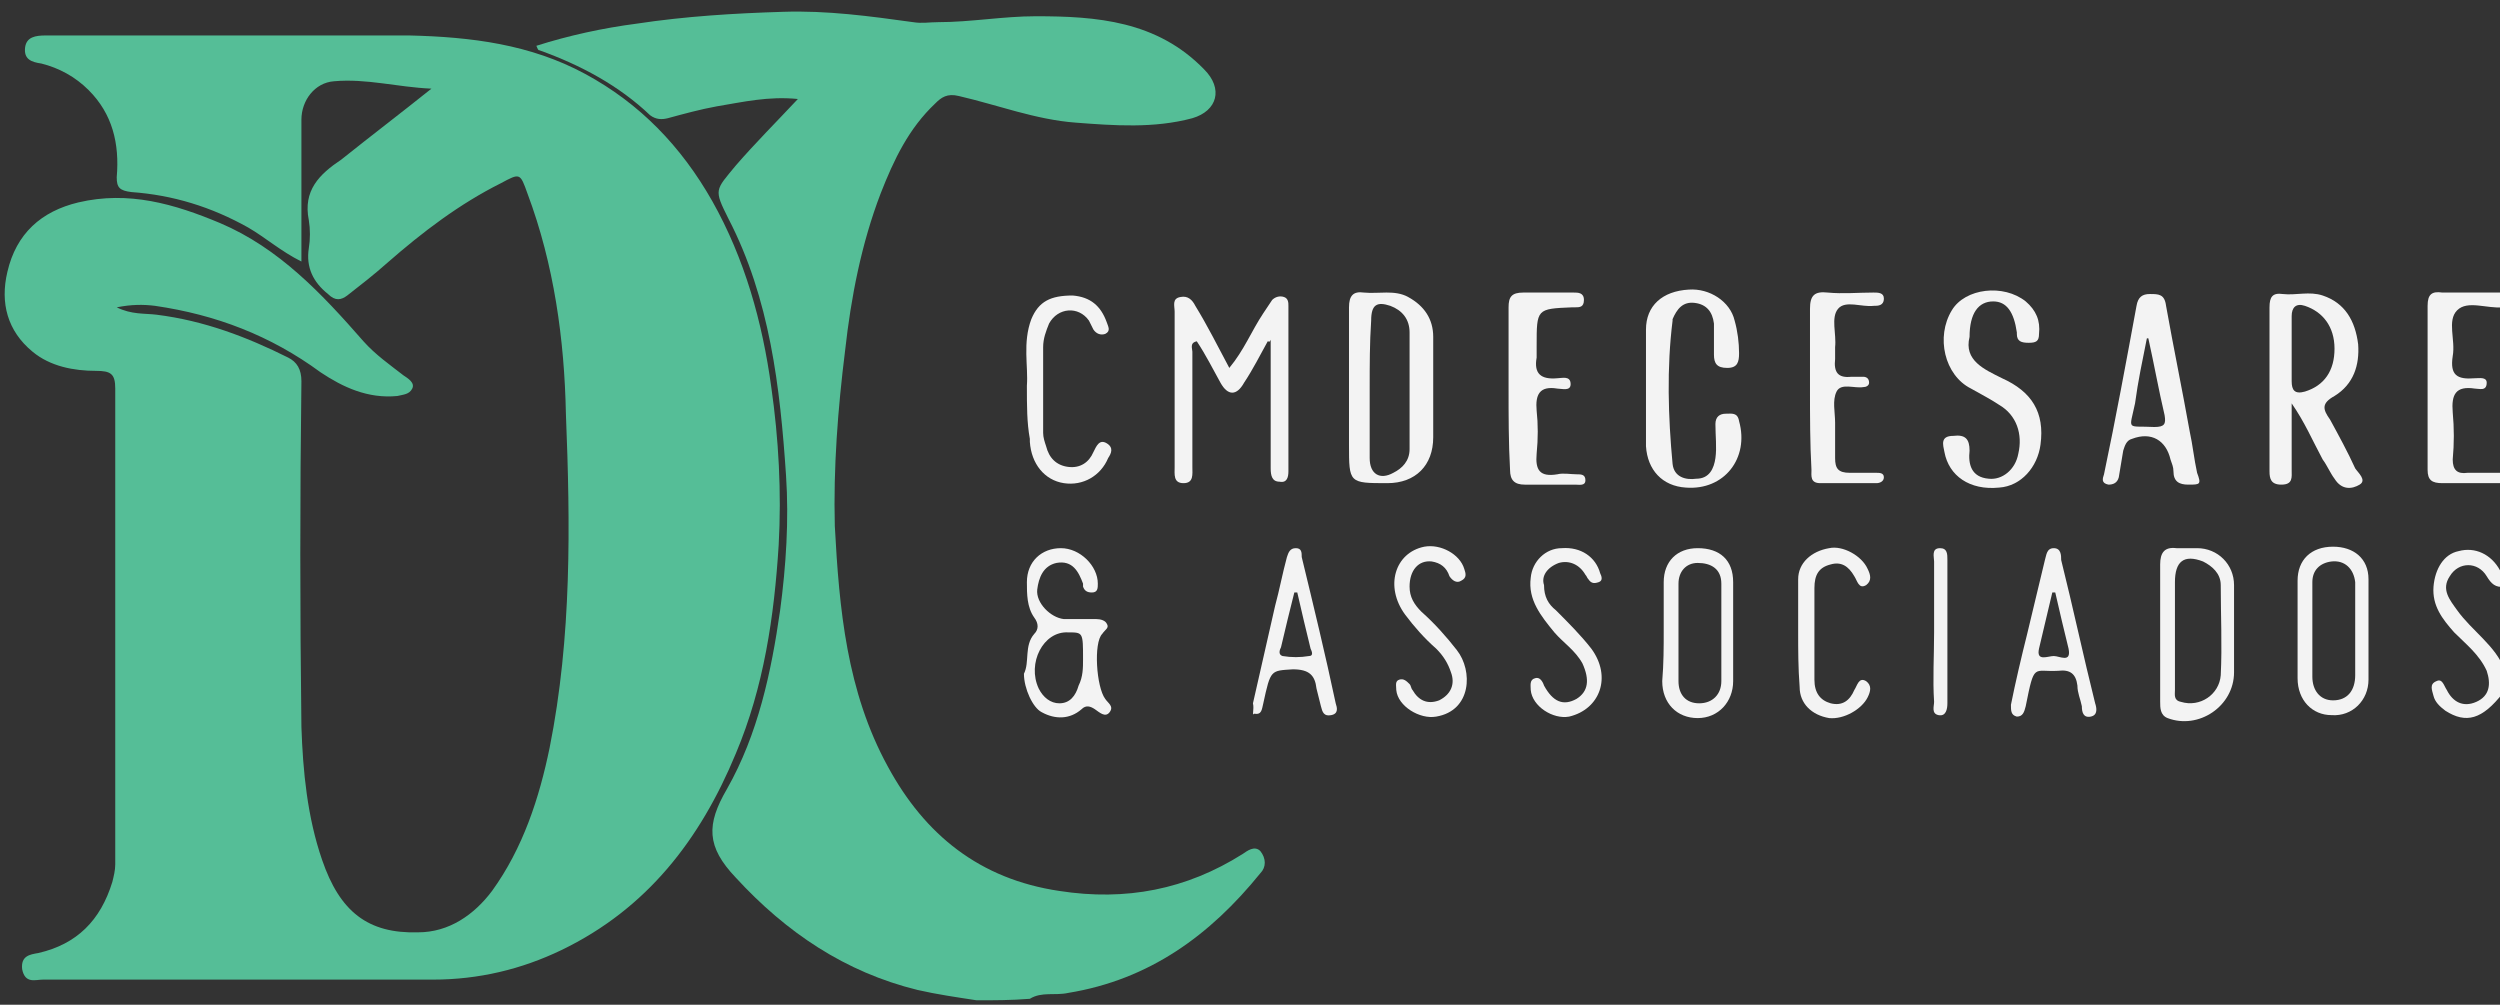 <?xml version="1.0" encoding="utf-8"?>
<!-- Generator: Adobe Illustrator 24.0.1, SVG Export Plug-In . SVG Version: 6.00 Build 0)  -->
<svg version="1.1" id="Camada_1" xmlns="http://www.w3.org/2000/svg" xmlns:xlink="http://www.w3.org/1999/xlink" x="0px" y="0px"
	 viewBox="0 0 169.2 68" style="enable-background:new 0 0 169.2 68;" xml:space="preserve">
<rect x="0" y="0" width="169.2" height="68" fill="#333333" stroke="none"/>
<style type="text/css">
	.st0{fill:#55BE97;}
	.st1{fill:#F3F3F3;}
</style>
<g>
	<g>
		<path class="st0" d="M66.1,67.7c-1.3-0.2-2.7-0.4-4-0.7c-4.9-1.2-8.9-3.9-12.3-7.6c-2-2.1-2-3.6-0.6-6c2.1-3.7,3-7.9,3.6-12.1
			c0.4-3,0.6-6.1,0.4-9.1c-0.4-6-1.1-12-3.9-17.4c-1-2-0.9-1.9,0.5-3.6c1.3-1.5,2.7-2.9,4.2-4.5c-2-0.2-3.7,0.2-5.5,0.5
			c-1.1,0.2-2.2,0.5-3.3,0.8c-0.4,0.1-0.8,0.1-1.2-0.2c-2.1-2-4.7-3.4-7.5-4.4c-0.1,0-0.1-0.1-0.2-0.3c2.2-0.7,4.5-1.2,6.8-1.5
			c3.3-0.5,6.6-0.7,9.9-0.8c3-0.1,5.9,0.3,8.8,0.7c0.6,0.1,1.1,0,1.7,0c2.2,0,4.4-0.4,6.6-0.4c4.1,0,8.2,0.3,11.4,3.6
			c1.3,1.3,0.9,2.8-0.8,3.3c-2.6,0.7-5.3,0.5-7.9,0.3c-2.7-0.2-5.3-1.2-7.9-1.8c-0.8-0.2-1.2,0.1-1.6,0.5c-1.8,1.7-2.8,3.8-3.7,6.1
			c-1.3,3.4-2,7-2.4,10.6c-0.5,4-0.8,8-0.7,11.9c0.3,5.6,0.8,11.2,3.6,16.3c2.5,4.6,6.2,7.6,11.6,8.4c4.5,0.7,8.6-0.1,12.4-2.5
			c0.3-0.2,0.8-0.6,1.2-0.2c0.4,0.5,0.4,1.1,0,1.5c-3.4,4.2-7.5,7.2-13,8.1c-0.9,0.2-1.8-0.1-2.6,0.4C68.4,67.7,67.3,67.7,66.1,67.7
			z"/>
		<path class="st1" d="M169.4,20.8c-1.1,0.1-2.4-0.5-3.1,0.2c-0.7,0.7-0.1,2-0.3,3.1c-0.2,1.3,0.3,1.6,1.5,1.5
			c0.3,0,0.8-0.1,0.8,0.3c0,0.6-0.5,0.4-0.8,0.4c-1.3-0.2-1.6,0.4-1.5,1.6c0.1,1.1,0.1,2.1,0,3.2c0,0.7,0.3,1,1,0.9
			c0.8,0,1.6,0,2.4,0c0,0.2,0,0.5,0,0.7c-1.4,0-2.7,0-4.1,0c-0.7,0-1-0.2-1-0.9c0-3.7,0-7.4,0-11.1c0-0.8,0.3-1,1-0.9
			c1.4,0,2.7,0,4.1,0C169.4,20.2,169.4,20.5,169.4,20.8z"/>
		<path class="st1" d="M169.4,46.9c-1.4,1.8-2.5,2.1-3.9,1.2c-0.4-0.3-0.7-0.6-0.8-1c-0.1-0.4-0.3-0.8,0.2-1
			c0.4-0.2,0.5,0.3,0.7,0.6c0.4,0.8,1.1,1.2,2,0.8c0.9-0.4,1-1.2,0.7-2.1c-0.5-1.1-1.4-1.8-2.2-2.6c-0.8-0.9-1.5-1.8-1.4-3.1
			c0.1-1.2,0.7-2.2,1.7-2.4c1.1-0.3,2.2,0.2,2.8,1.3c0.1,0.1,0.2,0.2,0.3,0.4c0,0.2,0,0.5,0,0.7c-0.6,0.1-0.9-0.2-1.2-0.7
			c-0.6-1-1.9-1-2.5,0c-0.6,0.9,0,1.6,0.5,2.3c1,1.4,2.6,2.4,3.2,4C169.4,45.8,169.4,46.3,169.4,46.9z"/>
		<path class="st0" d="M29.2,6c-2.3-0.1-4.4-0.7-6.6-0.5c-1.3,0.1-2.2,1.3-2.2,2.6c0,3.1,0,6.3,0,9.6C19,17,18,16.1,16.8,15.4
			c-2.5-1.4-5.1-2.2-7.9-2.4c-0.8-0.1-1-0.3-1-1C8.1,9.7,7.6,7.7,6,6.1C5.1,5.2,4,4.6,2.8,4.3C2.1,4.2,1.6,4,1.7,3.2
			c0.1-0.7,0.7-0.8,1.4-0.8c5.7,0,11.4,0,17.1,0c2.5,0,5,0,7.5,0C31.9,2.5,35.9,3,39.6,5c3.7,2,6.5,4.9,8.6,8.6
			c2.2,3.9,3.4,8.2,4,12.6c0.5,3.5,0.7,7.1,0.5,10.7c-0.3,4.8-1,9.6-2.9,14.1c-2.4,5.8-6,10.5-11.8,13.3c-2.7,1.3-5.6,2-8.7,2
			c-8.8,0-17.6,0-26.4,0c-0.5,0-1.2,0.3-1.4-0.7c-0.1-0.9,0.5-1,1.1-1.1c2.6-0.6,4.2-2.2,5-4.8c0.1-0.4,0.2-0.8,0.2-1.2
			c0-10.7,0-21.4,0-32.2c0-1-0.3-1.2-1.3-1.2c-1.5,0-3.1-0.3-4.3-1.3c-1.7-1.4-2.2-3.3-1.7-5.4c0.6-2.6,2.3-4.1,4.8-4.7
			c3.4-0.8,6.5,0.1,9.6,1.4c4,1.7,6.9,4.8,9.7,8c0.8,0.9,1.8,1.6,2.7,2.3c0.3,0.2,0.8,0.5,0.6,0.9c-0.2,0.4-0.6,0.4-1,0.5
			c-2,0.2-3.7-0.6-5.2-1.6c-3.4-2.5-7.1-3.9-11.2-4.5c-0.8-0.1-1.6-0.1-2.6,0.1c1,0.5,1.9,0.4,2.7,0.5c3.2,0.4,6.1,1.5,8.9,2.9
			c0.6,0.3,0.9,0.8,0.9,1.6c-0.1,7.8-0.1,15.6,0,23.4c0.1,3,0.4,6.1,1.4,9c1.2,3.5,3.1,5,6.5,4.9c2.1,0,3.8-1.2,5-2.8
			c2.1-2.9,3.2-6.3,3.9-9.7c1.5-7.5,1.4-15.1,1.1-22.6c-0.1-5-0.8-10.1-2.6-14.9c-0.5-1.4-0.5-1.4-1.8-0.7c-2.8,1.4-5.3,3.3-7.7,5.4
			c-0.9,0.8-1.8,1.5-2.7,2.2c-0.4,0.3-0.8,0.4-1.3-0.1c-1-0.8-1.5-1.8-1.3-3.1c0.1-0.6,0.1-1.3,0-1.9c-0.4-2,0.7-3.1,2.2-4.1
			C25.1,9.2,27.2,7.6,29.2,6z"/>
		<path class="st1" d="M155.1,27.3c0,1.7,0,3.1,0,4.5c0,0.5,0.1,1-0.7,1c-0.7,0-0.8-0.4-0.8-0.9c0-3.7,0-7.4,0-11.1
			c0-0.7,0.2-1,0.9-0.9c0.9,0.1,1.8-0.2,2.7,0.1c1.5,0.5,2.2,1.7,2.4,3.3c0.1,1.4-0.3,2.7-1.6,3.5c-0.9,0.5-0.8,0.9-0.3,1.6
			c0.6,1.1,1.2,2.2,1.7,3.3c0.2,0.3,0.8,0.8,0.3,1.1c-0.5,0.3-1.2,0.4-1.7-0.4c-0.3-0.4-0.5-0.9-0.8-1.3
			C156.5,29.8,156,28.6,155.1,27.3z M155.1,23.5c0,0.8,0,1.5,0,2.3c0,0.6,0.2,0.9,0.9,0.7c1.3-0.4,2-1.4,2-2.9c0-1.5-0.8-2.5-2-2.9
			c-0.6-0.2-0.9,0.1-0.9,0.7C155.1,22.1,155.1,22.8,155.1,23.5z"/>
		<path class="st1" d="M91.3,26.3c0-1.8,0-3.7,0-5.5c0-0.8,0.3-1.1,1-1c1,0.1,2.1-0.2,3,0.3c1.1,0.6,1.7,1.5,1.7,2.7
			c0,2.3,0,4.5,0,6.8c0,1.9-1.2,3.1-3.1,3.1c-2.6,0-2.6,0-2.6-2.6C91.3,28.9,91.3,27.6,91.3,26.3z M92.7,26.3c0,1.6,0,3.1,0,4.7
			c0,1.1,0.7,1.5,1.6,1c0.6-0.3,1.1-0.8,1.1-1.6c0-2.6,0-5.3,0-7.9c0-0.9-0.5-1.5-1.3-1.8c-0.9-0.3-1.3-0.1-1.3,1
			C92.7,23.2,92.7,24.7,92.7,26.3z"/>
		<path class="st1" d="M85.8,23.1c-0.5,0.9-1,1.9-1.6,2.8c-0.5,0.9-1.1,0.9-1.6,0c-0.5-0.9-1-1.9-1.6-2.8c-0.5,0.1-0.3,0.5-0.3,0.7
			c0,2.6,0,5.2,0,7.8c0,0.5,0.1,1.1-0.6,1.1c-0.7,0-0.6-0.6-0.6-1.1c0-3.5,0-7,0-10.5c0-0.4-0.2-0.9,0.4-1c0.5-0.1,0.8,0.2,1,0.6
			c0.8,1.3,1.5,2.7,2.3,4.2c1-1.2,1.5-2.5,2.3-3.7c0.2-0.3,0.4-0.6,0.6-0.9c0.2-0.2,0.5-0.3,0.8-0.2c0.3,0.1,0.3,0.4,0.3,0.6
			c0,3.7,0,7.5,0,11.2c0,0.4-0.1,0.8-0.6,0.7c-0.5,0-0.6-0.4-0.6-0.9c0-2.5,0-4.9,0-7.4c0-0.4,0-0.8,0-1.3
			C85.9,23.2,85.9,23.1,85.8,23.1z"/>
		<path class="st1" d="M148.1,32.8c-0.6,0-1-0.2-1-0.9c0-0.3-0.1-0.5-0.2-0.8c-0.3-1.3-1.3-1.9-2.6-1.4c-0.4,0.1-0.5,0.5-0.6,0.8
			c-0.1,0.6-0.2,1.2-0.3,1.8c-0.1,0.4-0.4,0.5-0.7,0.5c-0.5-0.1-0.4-0.4-0.3-0.7c0.8-3.8,1.5-7.6,2.2-11.4c0.1-0.6,0.4-0.8,0.9-0.8
			c0.6,0,1,0,1.1,0.8c0.5,2.8,1.1,5.7,1.6,8.5c0.2,0.9,0.3,1.9,0.5,2.8C149,32.8,148.9,32.8,148.1,32.8z M145.4,22.9
			c0,0-0.1,0-0.1,0c-0.3,1.5-0.6,2.9-0.8,4.4c-0.4,1.9-0.6,1.5,1.3,1.6c0.7,0,0.8-0.2,0.7-0.8C146.1,26.4,145.8,24.7,145.4,22.9z"/>
		<path class="st1" d="M133.3,22.8c-0.4,1.6,1,2.2,2.2,2.8c2,0.9,2.9,2.3,2.6,4.5c-0.2,1.5-1.3,2.8-2.8,2.9c-2,0.2-3.4-0.8-3.7-2.4
			c-0.1-0.5-0.3-1.1,0.6-1.1c0.8-0.1,1.1,0.2,1.1,1c-0.1,0.9,0.1,1.8,1.3,1.9c0.9,0.1,1.8-0.6,2-1.7c0.3-1.3-0.1-2.6-1.3-3.3
			c-0.6-0.4-1.2-0.7-1.9-1.1c-1.8-0.9-2.4-3.5-1.3-5.3c0.9-1.5,3.5-1.8,5-0.6c0.7,0.6,1,1.3,0.9,2.2c0,0.5-0.2,0.6-0.7,0.6
			c-0.5,0-0.8-0.1-0.8-0.6c0,0,0-0.1,0-0.1c-0.2-1.4-0.7-2.1-1.6-2.1C133.9,20.4,133.3,21.2,133.3,22.8z"/>
		<path class="st1" d="M111.4,26.4c0-1.4,0-2.7,0-4.1c0-1.6,1.1-2.6,2.9-2.7c1.4-0.1,2.8,0.8,3.1,2.1c0.2,0.7,0.3,1.5,0.3,2.2
			c0,0.6-0.1,1-0.8,1c-0.7,0-0.9-0.3-0.9-0.9c0-0.7,0-1.4,0-2.1c-0.1-0.8-0.5-1.3-1.3-1.4c-0.8-0.1-1.2,0.4-1.5,1.1c0,0,0,0.1,0,0.1
			c-0.4,3.2-0.3,6.5,0,9.7c0.1,0.9,0.9,1.1,1.6,1c0.9,0,1.2-0.7,1.3-1.4c0.1-0.7,0-1.5,0-2.3c0-0.5,0.3-0.7,0.7-0.7
			c0.4,0,0.8-0.1,0.9,0.5c0.7,2.5-1,4.7-3.6,4.5c-1.6-0.1-2.6-1.2-2.7-2.8C111.4,29,111.4,27.7,111.4,26.4z"/>
		<path class="st1" d="M102.1,26.3c0-1.8,0-3.7,0-5.5c0-0.7,0.2-1,1-1c1.1,0,2.2,0,3.4,0c0.3,0,0.7,0,0.7,0.5c0,0.5-0.3,0.5-0.6,0.5
			c-0.1,0-0.2,0-0.2,0c-2.4,0.1-2.4,0.1-2.4,2.6c0,0.3,0,0.6,0,0.8c-0.2,1.1,0.3,1.5,1.4,1.4c0.3,0,0.9-0.2,0.9,0.4
			c0,0.5-0.6,0.3-0.9,0.3c-1.2-0.2-1.5,0.4-1.4,1.5c0.1,0.9,0.1,1.9,0,2.9c-0.1,1.1,0.2,1.6,1.4,1.4c0.4-0.1,0.9,0,1.3,0
			c0.3,0,0.6,0,0.6,0.4c0,0.4-0.4,0.3-0.7,0.3c-1.1,0-2.2,0-3.4,0c-0.7,0-1-0.3-1-1C102.1,30,102.1,28.1,102.1,26.3z"/>
		<path class="st1" d="M122.5,26.3c0-1.8,0-3.6,0-5.4c0-0.9,0.3-1.2,1.2-1.1c1,0.1,2.1,0,3.1,0c0.3,0,0.7,0,0.7,0.4
			c0,0.5-0.4,0.5-0.7,0.5c-0.8,0.1-1.9-0.4-2.4,0.2c-0.5,0.6-0.1,1.7-0.2,2.6c0,0.3,0,0.6,0,0.8c-0.1,0.9,0.2,1.3,1.1,1.2
			c0.3,0,0.6,0,0.8,0c0.2,0,0.4,0.1,0.4,0.4c0,0.2-0.2,0.3-0.4,0.3c-0.6,0.1-1.5-0.3-1.8,0.3c-0.3,0.6-0.1,1.4-0.1,2.1
			c0,0.8,0,1.6,0,2.4c0,0.7,0.2,1,1,1c0.6,0,1.2,0,1.8,0c0.2,0,0.5,0,0.5,0.3c0,0.3-0.3,0.4-0.5,0.4c-1.3,0-2.6,0-3.8,0
			c-0.7,0-0.6-0.5-0.6-0.9C122.5,30,122.5,28.2,122.5,26.3z"/>
		<path class="st1" d="M69.3,45.6c0.4-0.8,0-1.9,0.7-2.7c0.3-0.3,0.3-0.7,0-1.1c-0.5-0.7-0.5-1.6-0.5-2.4c0-1.4,1-2.3,2.3-2.3
			c1.3,0,2.5,1.2,2.5,2.4c0,0.3,0,0.6-0.4,0.6c-0.3,0-0.5-0.1-0.6-0.4c0-0.1,0-0.2,0-0.2c-0.3-0.8-0.7-1.6-1.8-1.4
			c-0.9,0.2-1.2,1-1.3,1.8c-0.1,0.9,0.9,1.9,1.8,2c0.7,0,1.4,0,2.2,0c0.3,0,0.6,0.1,0.7,0.3c0.2,0.3-0.1,0.4-0.3,0.7
			c-0.6,0.6-0.4,3.6,0.2,4.4c0.2,0.3,0.6,0.5,0.3,0.9c-0.3,0.4-0.7,0-1-0.2c-0.3-0.2-0.6-0.3-0.9,0c-0.8,0.7-1.8,0.7-2.7,0.2
			C69.9,47.9,69.3,46.6,69.3,45.6z M73.3,44.6c0-1.8,0-1.8-1-1.8c-1.7-0.1-2.8,2.1-2,3.8c0.3,0.6,0.8,1,1.4,1c0.7,0,1.1-0.5,1.3-1.2
			C73.3,45.8,73.3,45.2,73.3,44.6z"/>
		<path class="st1" d="M146.2,42.7c0-1.5,0-3,0-4.5c0-0.8,0.3-1.2,1.1-1.1c0.5,0,1,0,1.4,0c1.4,0,2.5,1.1,2.5,2.5c0,2,0,3.9,0,5.9
			c0,2.3-2.4,3.9-4.5,3.1c-0.5-0.2-0.5-0.7-0.5-1.1C146.2,45.8,146.2,44.3,146.2,42.7z M147.2,42.8c0,1.3,0,2.6,0,3.9
			c0,0.3-0.1,0.7,0.4,0.8c1.3,0.4,2.6-0.5,2.7-1.8c0.1-2,0-4.1,0-6.1c0-0.8-0.6-1.3-1.2-1.6c-1.3-0.5-1.9,0-1.9,1.4
			C147.2,40.6,147.2,41.7,147.2,42.8z"/>
		<path class="st1" d="M155.5,42.8c0-1.2,0-2.3,0-3.5c0-1.4,0.9-2.3,2.4-2.3c1.4,0,2.4,0.8,2.4,2.2c0,2.3,0,4.5,0,6.8
			c0,1.4-1.1,2.5-2.5,2.4c-1.3,0-2.3-1-2.3-2.5C155.5,44.9,155.5,43.9,155.5,42.8z M159.4,42.9C159.4,42.9,159.4,42.9,159.4,42.9
			c0-1.2,0-2.3,0-3.5c-0.1-0.9-0.7-1.5-1.6-1.4c-0.8,0.1-1.3,0.6-1.3,1.4c0,2.1,0,4.3,0,6.4c0,0.9,0.5,1.6,1.4,1.6
			c1,0,1.5-0.7,1.5-1.7C159.4,44.9,159.4,43.9,159.4,42.9z"/>
		<path class="st1" d="M112.6,42.7c0-1.1,0-2.2,0-3.3c0-1.4,0.9-2.3,2.3-2.3c1.5,0,2.4,0.8,2.4,2.3c0,2.2,0,4.5,0,6.7
			c0,1.4-1,2.5-2.4,2.5c-1.4,0-2.4-1-2.4-2.5C112.6,44.9,112.6,43.8,112.6,42.7z M113.6,42.6c0,1.2,0,2.3,0,3.5
			c0,0.9,0.5,1.5,1.4,1.5c0.9,0,1.5-0.6,1.5-1.5c0-2.2,0-4.4,0-6.6c0-1-0.7-1.4-1.6-1.4c-0.8,0-1.3,0.6-1.3,1.4
			C113.6,40.5,113.6,41.5,113.6,42.6z"/>
		<path class="st1" d="M84.8,47.6c0.5-2.2,1-4.4,1.5-6.6c0.3-1.1,0.5-2.2,0.8-3.3c0.1-0.3,0.2-0.6,0.6-0.6c0.4,0,0.4,0.3,0.4,0.6
			c0.8,3.3,1.6,6.6,2.3,9.9c0.1,0.3,0.2,0.7-0.3,0.8c-0.5,0.1-0.6-0.2-0.7-0.6c-0.1-0.4-0.2-0.8-0.3-1.2c-0.1-0.9-0.5-1.3-1.6-1.3
			c-1.5,0.1-1.5,0-2,2.3c-0.1,0.4-0.1,0.8-0.6,0.7C84.7,48.5,84.9,48,84.8,47.6z M87.8,40.1c-0.1,0-0.1,0-0.2,0
			c-0.3,1.2-0.6,2.4-0.9,3.7c-0.1,0.2-0.2,0.5,0.1,0.6c0.6,0.1,1.2,0.1,1.8,0c0.3,0,0.2-0.3,0.1-0.5C88.4,42.7,88.1,41.4,87.8,40.1z
			"/>
		<path class="st1" d="M136.1,47.7c0.3-1.5,0.7-3.2,1.1-4.8c0.4-1.7,0.8-3.3,1.2-5c0.1-0.3,0.1-0.8,0.6-0.8c0.5,0,0.5,0.5,0.5,0.8
			c0.8,3.2,1.5,6.5,2.3,9.7c0.1,0.3,0.2,0.8-0.3,0.9c-0.5,0.1-0.6-0.3-0.6-0.7c-0.1-0.5-0.3-0.9-0.3-1.4c-0.1-0.8-0.5-1.1-1.3-1
			c-1.7,0.1-1.6-0.6-2.2,2.4c-0.1,0.4-0.2,0.7-0.6,0.7C136.1,48.4,136.1,48.1,136.1,47.7z M139.1,40.1c-0.1,0-0.1,0-0.2,0
			c-0.3,1.3-0.6,2.5-0.9,3.8c-0.2,0.9,0.6,0.5,1,0.5c0.4,0,1.2,0.5,1-0.5C139.7,42.7,139.4,41.4,139.1,40.1z"/>
		<path class="st1" d="M69.5,26.1c0.1-1.3-0.3-2.9,0.3-4.5c0.5-1.2,1.3-1.6,2.8-1.6c1.2,0.1,1.9,0.7,2.3,1.8
			c0.1,0.3,0.3,0.6-0.1,0.8c-0.3,0.1-0.6,0-0.8-0.3c-0.1-0.2-0.2-0.4-0.3-0.6c-0.7-1-2.1-0.9-2.7,0.2c-0.2,0.5-0.4,1-0.4,1.6
			c0,1.9,0,3.9,0,5.8c0,0.3,0.1,0.6,0.2,0.9c0.2,0.8,0.7,1.3,1.5,1.4c0.8,0.1,1.4-0.3,1.7-1c0.2-0.4,0.4-0.9,0.9-0.6
			c0.5,0.3,0.3,0.7,0.1,1c-0.5,1.2-1.7,1.9-3,1.7c-1.3-0.2-2.2-1.3-2.3-2.8c0-0.1,0-0.2,0-0.2C69.5,28.6,69.5,27.5,69.5,26.1z"/>
		<path class="st1" d="M104.5,39.6c0,0.8,0.3,1.3,0.8,1.7c0.8,0.8,1.7,1.7,2.4,2.6c1.4,1.9,0.6,4.1-1.5,4.6
			c-1.1,0.2-2.5-0.7-2.6-1.8c0-0.3-0.1-0.7,0.3-0.8c0.3-0.1,0.5,0.2,0.6,0.5c0.6,1.1,1.3,1.4,2.2,0.9c0.8-0.5,0.9-1.3,0.4-2.4
			c-0.5-0.9-1.3-1.4-1.9-2.1c-0.9-1.1-1.8-2.2-1.6-3.7c0.1-1.1,1-2,2.1-2c1.3-0.1,2.3,0.6,2.6,1.7c0.1,0.2,0.2,0.5-0.1,0.6
			c-0.3,0.1-0.5,0.1-0.7-0.2c-0.1-0.1-0.1-0.2-0.2-0.3c-0.4-0.7-1.1-1-1.8-0.8C104.7,38.4,104.3,39,104.5,39.6z"/>
		<path class="st1" d="M95.4,39.7c0,0.7,0.3,1.2,0.8,1.7c0.9,0.8,1.7,1.7,2.4,2.6c1.1,1.4,1,4.1-1.4,4.5c-1.1,0.2-2.6-0.7-2.7-1.8
			c0-0.3-0.1-0.6,0.2-0.7c0.3-0.1,0.5,0.1,0.7,0.3c0.1,0.1,0.1,0.3,0.2,0.4c0.4,0.7,1,1,1.8,0.7c0.8-0.4,1.1-1.1,0.8-1.9
			c-0.2-0.6-0.5-1.1-1-1.6c-0.8-0.7-1.5-1.5-2.1-2.3c-1.4-1.9-0.7-4.2,1.3-4.6c1.1-0.2,2.4,0.5,2.7,1.5c0.1,0.3,0.2,0.6-0.2,0.8
			c-0.3,0.2-0.6,0-0.8-0.3c-0.2-0.6-0.6-0.9-1.2-1C96,37.9,95.4,38.6,95.4,39.7z"/>
		<path class="st1" d="M121.7,42.8c0-1.2,0-2.4,0-3.6c0-1.1,0.9-1.9,2.1-2.1c0.9-0.2,2.2,0.5,2.6,1.4c0.2,0.4,0.3,0.8-0.1,1.1
			c-0.5,0.3-0.6-0.3-0.8-0.6c-0.4-0.7-0.9-1-1.6-0.8c-0.8,0.2-1.1,0.7-1.1,1.6c0,2.1,0,4.1,0,6.2c0,0.9,0.4,1.4,1.1,1.6
			c0.8,0.2,1.3-0.2,1.6-0.9c0.2-0.3,0.3-0.9,0.8-0.6c0.4,0.3,0.3,0.7,0.1,1.1c-0.4,0.8-1.6,1.5-2.6,1.4c-1.2-0.2-2-1-2-2.1
			C121.7,45.2,121.7,44,121.7,42.8z"/>
		<path class="st1" d="M130.9,42.8c0-1.6,0-3.2,0-4.8c0-0.3-0.2-0.9,0.4-0.9c0.5,0,0.5,0.4,0.5,0.8c0,3.2,0,6.5,0,9.7
			c0,0.4-0.1,0.9-0.6,0.8c-0.5-0.1-0.3-0.6-0.3-0.9C130.8,46,130.9,44.4,130.9,42.8z"/>
	</g>
</g>
</svg>
